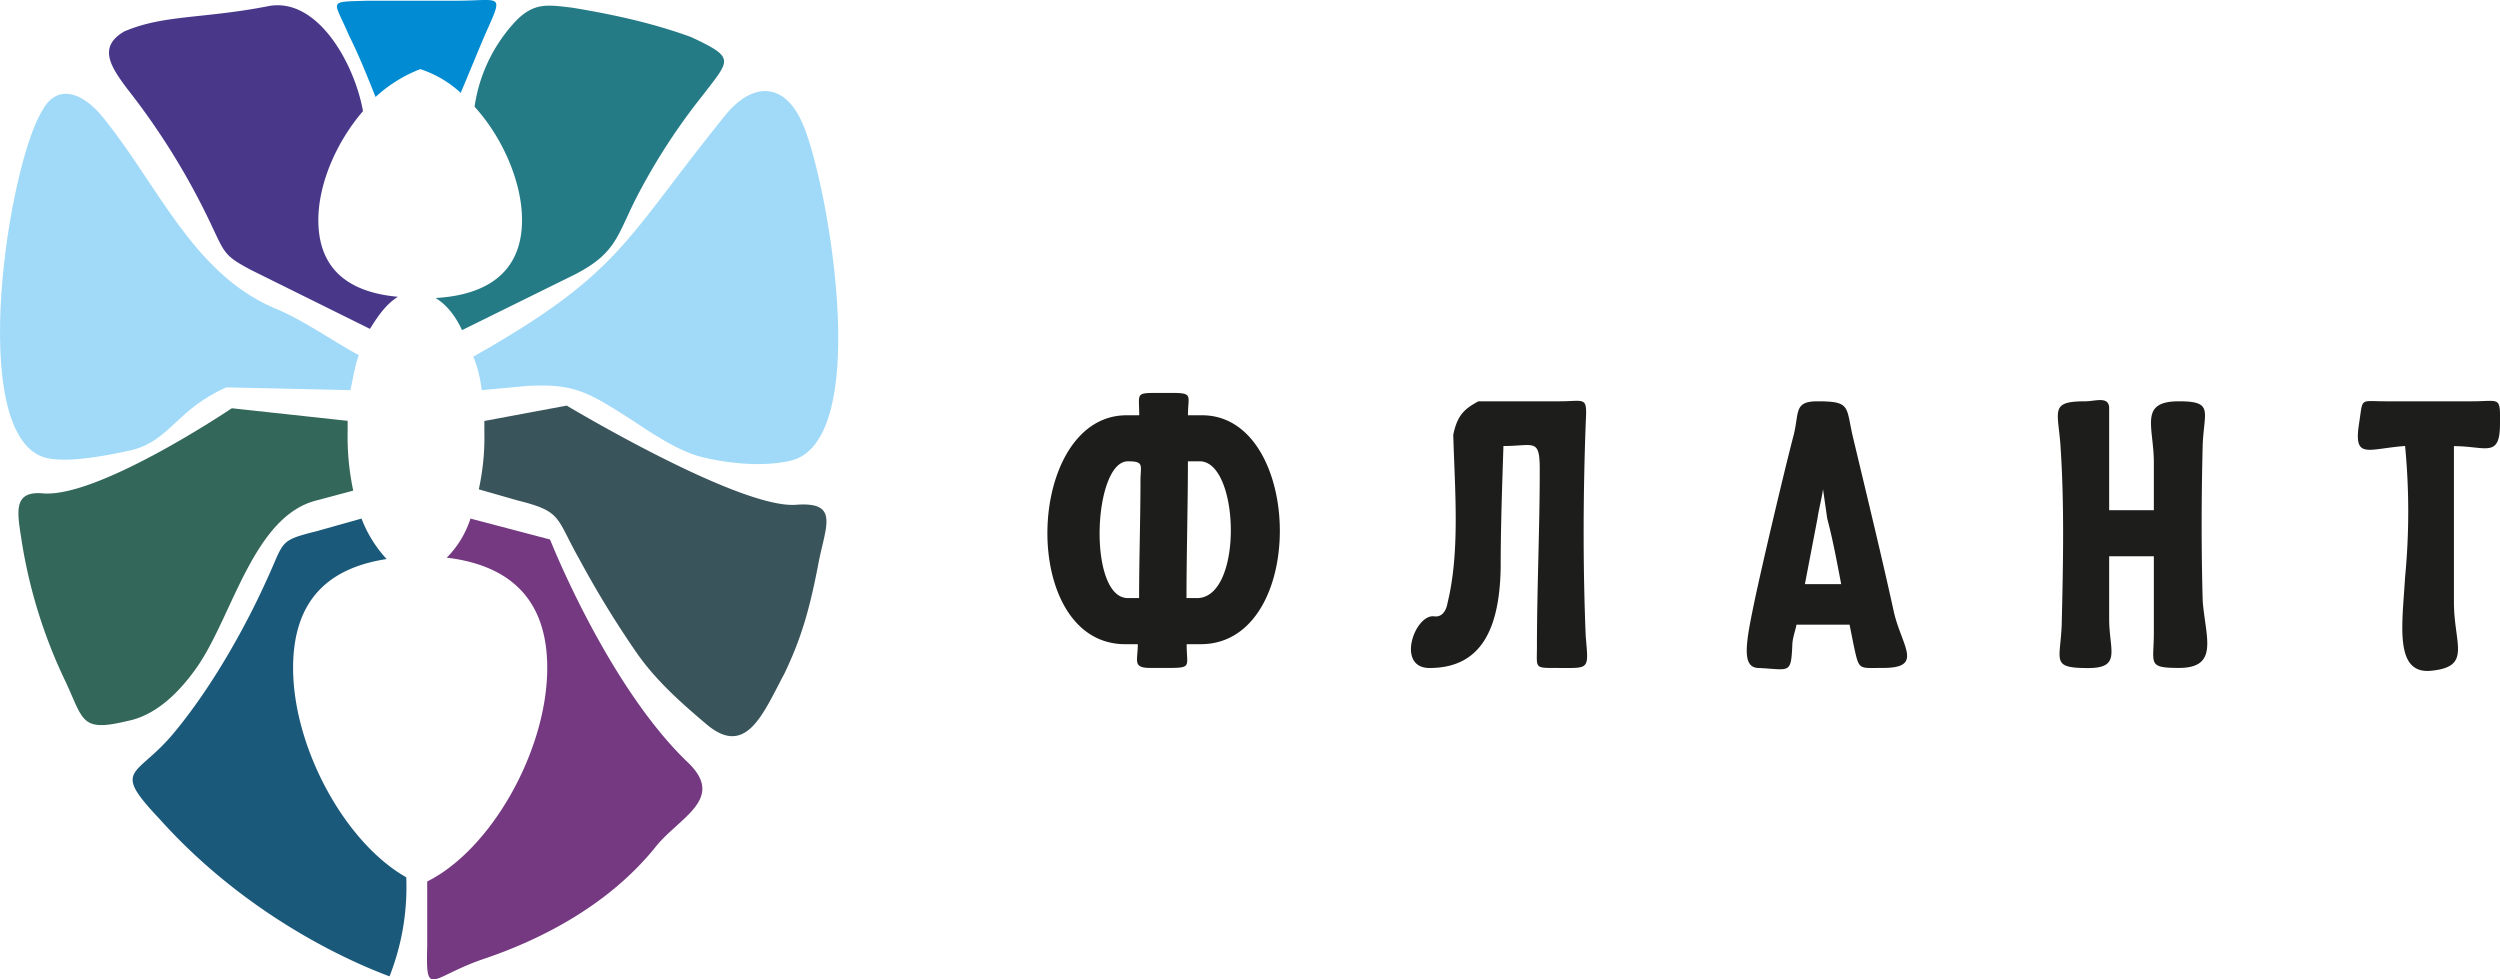 <svg id="Слой_1" data-name="Слой 1" xmlns="http://www.w3.org/2000/svg" viewBox="0 0 773.29 302.95"><defs><style>.cls-1{fill:#3a545b;}.cls-1,.cls-2,.cls-3,.cls-4,.cls-5,.cls-6,.cls-7,.cls-8,.cls-9{fill-rule:evenodd;}.cls-2{fill:#a1daf8;}.cls-3{fill:#247b86;}.cls-4{fill:#008bd2;}.cls-5{fill:#49388a;}.cls-6{fill:#336759;}.cls-7{fill:#743981;}.cls-8{fill:#1b597b;}.cls-9{fill:#1d1d1b;}</style></defs><path class="cls-1" d="M253,175.08c-2.59,13.39-5.18,22.45-10.36,33.25-6.48,12.08-11.66,25.9-23.75,16-8.2-6.91-16-13.82-22-22.45a308.51,308.51,0,0,1-17.7-28.93c-7.34-12.95-5.18-14.68-19-18.13l-12.09-3.46a74.86,74.86,0,0,0,1.72-17.7v-3.45l25.48-4.75s54,32.38,71.24,30.65C259.94,155.22,255.19,163,253,175.08Z"/><path class="cls-2" d="M247.85,37.35c7.77,16,23.32,101-4.32,105.35-6,1.29-15.54,1.29-26.33-1.3-6.91-1.72-14.25-6.47-22-11.65-13-8.21-17.27-11.23-32.38-10.36L149,120.68a40.15,40.15,0,0,0-2.59-10.36C192.16,84.41,193,74.48,223.67,36.49,232.31,25.26,242.24,25.26,247.85,37.35Z"/><path class="cls-3" d="M177,2.38C193,5,204.24,8,213.74,11.45c13.82,6.47,12.09,6.91,3.89,17.7a191.81,191.81,0,0,0-19.86,30.22c-6.91,12.95-6.48,18.57-19.86,25.48l-35,17.27c-2.16-4.75-5.18-8.21-8.21-9.94,15.11-.86,26.77-7.33,26.77-24.17,0-11.66-6-25.48-14.68-35a48.85,48.85,0,0,1,13-26.76C165.39.65,169.7,1.52,177,2.38Z"/><path class="cls-4" d="M113.58.22h27.63c13.82,0,14.68-2.59,9.07,9.93-2.59,6-5.19,12.52-7.78,18.57A33.87,33.87,0,0,0,130,21.38,43.25,43.25,0,0,0,116.17,30c-2.59-6.47-5.18-13-8.21-19C103.22-.21,101.06.65,113.58.22Z"/><path class="cls-5" d="M38.45,9.72C50.54,4.54,62.63,5.83,82.49,2c15.54-3.46,27.2,17.7,29.79,32.38-8.2,9.5-13.81,22.45-13.81,33.68,0,16,10.36,22.45,24.61,23.74-3.46,2.16-6,5.62-8.64,9.93L77.74,83.55c-8.2-4.32-8.2-5.18-12.09-13.38A219.27,219.27,0,0,0,39.32,27.42C34.14,20.51,30.25,14.47,38.45,9.72Z"/><path class="cls-2" d="M13,34.33c4.32-8.2,12.09-6.48,19,2.16C48.81,57.21,59.61,84.41,84.65,95.21c8.63,3.45,17.7,9.93,26.34,14.68-1.3,3.45-1.73,6.9-2.59,10.79L70,119.82c-15.54,6.9-17.27,16.4-29.36,19.43C29,141.84,19,143.13,13.41,141.4-10.34,133.2,2.62,51.17,13,34.33Z"/><path class="cls-6" d="M20.32,210.92A156.21,156.21,0,0,1,6.5,166c-1.29-8.2-2.16-14.24,6.91-13.38,17.27,1.3,58.29-26.34,58.29-26.34l35.83,3.89v3.45a80.64,80.64,0,0,0,1.73,18.14l-11.23,3c-19.42,4.75-25.9,35-36.69,51-5.62,8.2-13,15.54-22,17.27C25.07,226.46,25.93,223,20.32,210.92Z"/><path class="cls-7" d="M132.14,272.66c19.86-9.93,37.13-40.59,37.13-66.06,0-22.88-13.38-31.95-31.08-34.11a30.29,30.29,0,0,0,7.34-12.09l24.61,6.48s17.7,44.9,42.31,68.65c12.52,11.65-2.59,17.27-9.93,26.76-15.11,18.57-36.7,28.93-53.54,34.54-16,5.62-17.27,12.09-16.84-4.31Z"/><path class="cls-8" d="M120.49,302c-15.12-5.62-45.77-20.3-71.24-48.79-15.11-16-6.91-12.52,4.75-26.77,12.52-15.11,22.88-34.54,28.49-47.06C88.1,167.31,86,167.31,98,164.29l13.82-3.89a38.87,38.87,0,0,0,7.77,12.52c-16.84,2.59-28.93,11.66-28.93,33.68,0,24.61,16,54,35,64.76A75.39,75.39,0,0,1,120.49,302Z"/><path class="cls-9" d="M371.76,128.45h-4.31c0-6,1.72-6.91-4.75-6.91h-4.32c-7.34,0-6,0-6,6.91h-3.89c-31.52,0-33.68,70.81-.43,70.81h3.88c0,5.18-1.72,7.34,3.89,7.34h5.61c7.34,0,5.61-.43,5.61-7.34h4.32c33.25,0,31.95-70.81.43-70.81ZM370.47,185H367c0-12.95.44-28.93.44-42.31h3.45c12.52-.43,13.82,41.88-.43,42.31Zm-18.13,0h-3.46c-12.52,0-10.79-42.31,0-42.31,5.18,0,3.89,1.29,3.89,6,0,11.23-.43,25-.43,36.27ZM490.5,197.1c-.87-21.16-.87-43.17,0-66.49.43-8.2,0-6.48-8.21-6.48h-25c-3.89,2.16-6.48,3.89-7.77,10.37.43,16.4,2.16,35.83-1.73,51.81-.43,2.59-1.72,4.75-4.32,4.31-6-.43-11.65,16-1.29,16,16,0,21.59-12.09,22-30.66,0-12.52.43-25,.86-38,9.5,0,11.23-2.59,11.23,7.34,0,18.13-.87,36.7-.87,54.83,0,6.48-.86,6.48,5.62,6.48,10.79,0,10.36.86,9.5-9.5Zm95.41-7.34c-3.88-17.7-8.2-35.4-12.52-53.54-2.59-10.36-.43-12.09-11.22-12.09-7.34,0-5.62,3.46-7.34,10.37-1.73,6.47-7.78,31.51-11.66,49.22-3,14.24-4.75,22.45.43,22.88,9.93.43,10.36,2.16,10.79-6.91,0-2.16.87-4.32,1.3-6.48H572.1l1.29,6.48c1.73,7.77,1.3,6.91,9.07,6.91,12.52,0,6-6.48,3.45-16.84Zm-16.4-9.07H558.28l3.89-20.29c.43-3,1.29-6,1.72-9.07l1.3,9.07c1.73,6.48,3,13.39,4.32,20.29Zm111.82,5.18c-.43-15.54-.43-31.51,0-48.35.43-10.36,3.45-13.39-7.34-13.39-12.52,0-7.77,7.78-7.77,19v14.68H652.4V126.29c0-3.88-4.32-2.16-7.34-2.16-10.79,0-8.63,2.59-7.77,13,1.3,18.56.86,37.56.43,56.12-.43,11.23-3.45,13.39,8.21,13.39,10.36,0,6.47-5.61,6.47-15.11V172.06h13.82V195.8c0,9.5-2.16,10.8,7.77,10.8,12.52,0,8.2-9.5,7.34-20.73Zm92-54.83c0-8.63,0-6.91-8.63-6.91H737.89c-8.2,0-6.91-1.29-8.2,6.91-1.73,11.23,2.59,7.77,14.24,6.91a211.28,211.28,0,0,1,0,40.58c-.86,14.68-3.45,30.23,8.21,28.93,12.52-1.29,6.9-8.2,6.9-21.15V138C769,138,773.29,141.84,773.29,131Z"/></svg>